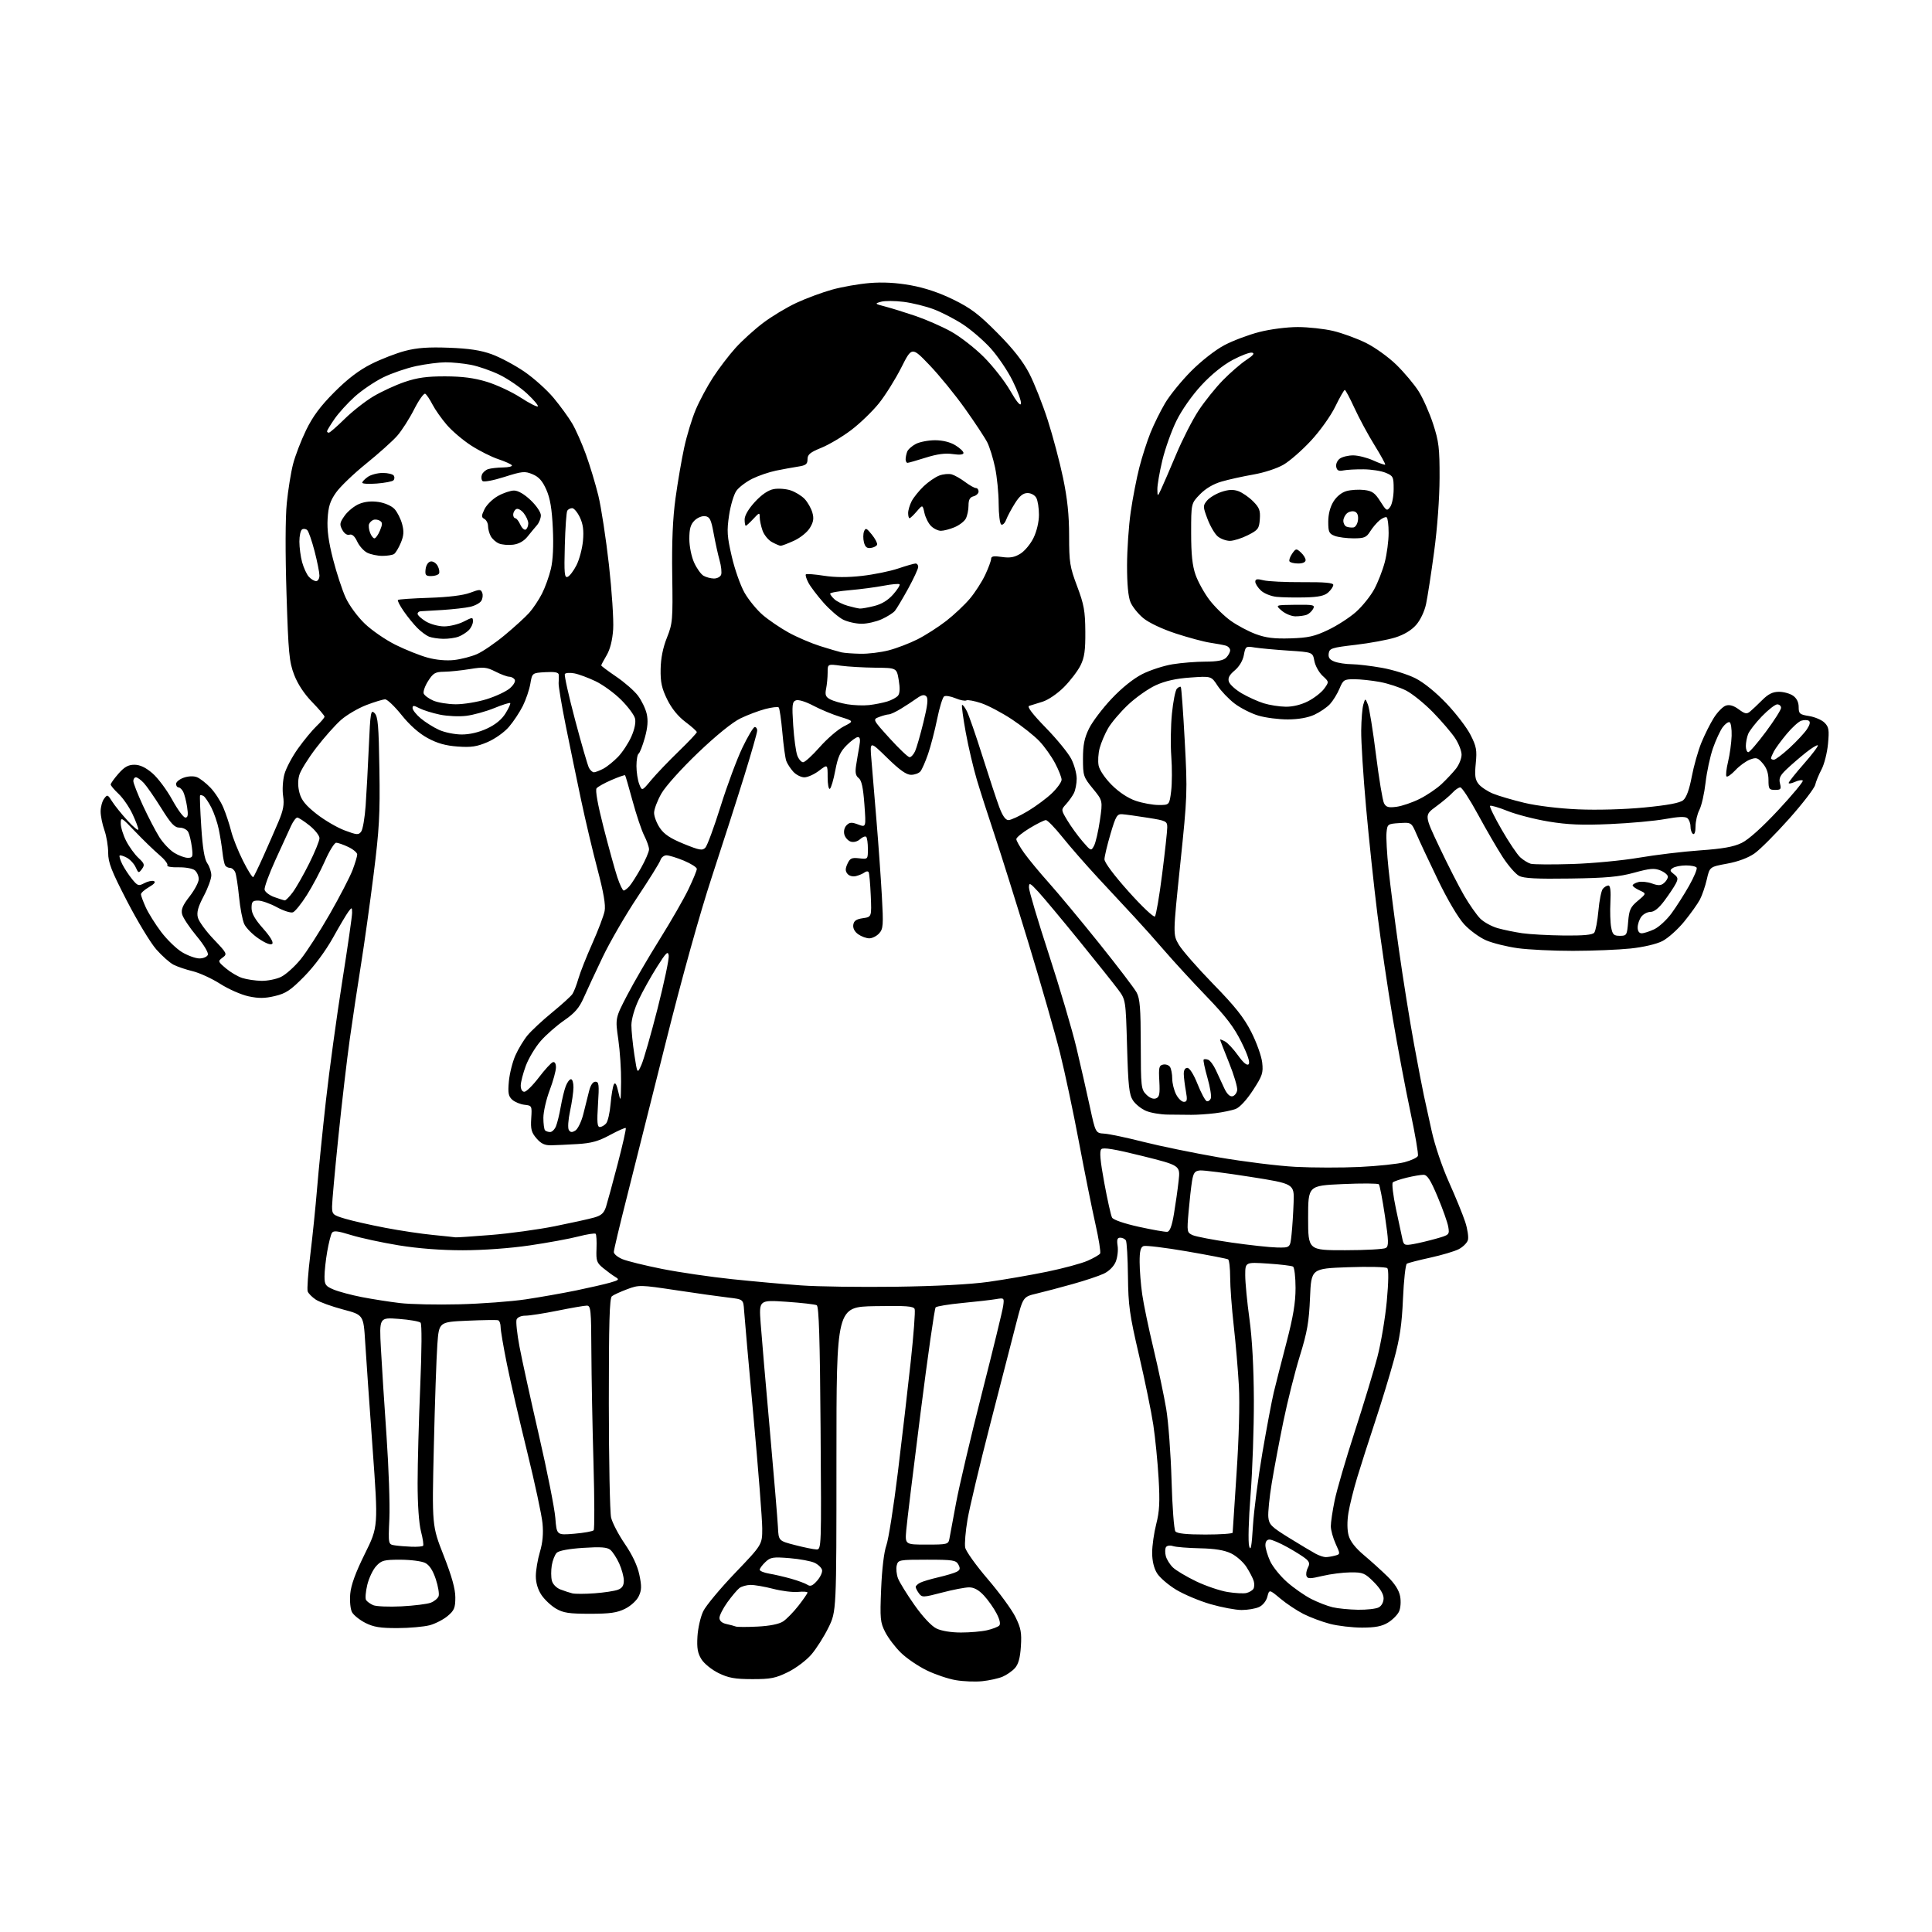 <?xml version="1.0" encoding="UTF-8" standalone="no"?>
<svg 
  version="1.1" 
  xmlns="http://www.w3.org/2000/svg" 
  xmlns:xlink="http://www.w3.org/1999/xlink" 
  xmlns:svg="http://www.w3.org/2000/svg"
  xmlns:rdf="http://www.w3.org/1999/02/22-rdf-syntax-ns#"
  xmlns:cc="http://creativecommons.org/ns#"
  xmlns:dc="http://purl.org/dc/elements/1.1/"
  viewBox="0 0 768 768"
  width="768"
  height="768"
>
<style>svg {background-color: white; }</style>"
<path stroke="none" fill="black" fill-rule="evenodd" d="M390.50,668.30C387.75,668.59 383.02,668.41 380.00,667.90C376.98,667.40 371.74,665.63 368.36,663.98C364.99,662.34 360.39,659.21 358.16,657.03C355.92,654.86 353.10,651.16 351.91,648.82C349.90,644.89 349.78,643.53 350.27,631.53C350.60,623.66 351.42,616.84 352.34,614.31C353.18,612.01 355.24,598.96 356.91,585.31C358.58,571.67 360.89,551.79 362.04,541.15C363.19,530.51 363.89,521.16 363.59,520.37C363.14,519.21 360.25,519.00 347.77,519.22C332.50,519.50 332.50,519.50 332.50,580.02C332.50,640.54 332.50,640.54 329.31,647.02C327.56,650.58 324.51,655.39 322.53,657.69C320.56,660.00 316.38,663.14 313.22,664.69C308.30,667.11 306.32,667.50 299.00,667.48C292.12,667.47 289.58,667.01 285.65,665.09C282.98,663.79 279.92,661.33 278.85,659.61C277.33,657.19 276.97,655.17 277.25,650.50C277.45,647.20 278.48,642.70 279.54,640.50C280.60,638.30 286.31,631.44 292.23,625.26C303.00,614.01 303.00,614.01 303.00,607.60C303.00,604.08 301.44,584.16 299.54,563.35C297.63,542.53 295.95,523.48 295.79,521.00C295.50,516.50 295.50,516.50 289.50,515.80C286.20,515.42 276.89,514.11 268.82,512.89C254.49,510.73 254.02,510.72 249.32,512.48C246.67,513.47 243.94,514.72 243.25,515.26C242.29,516.02 242.01,525.74 242.02,557.87C242.04,580.77 242.44,601.19 242.92,603.25C243.40,605.32 245.86,610.04 248.40,613.75C251.40,618.15 253.41,622.42 254.16,626.03C255.11,630.53 255.06,632.11 253.91,634.53C253.11,636.22 250.78,638.36 248.50,639.50C245.30,641.10 242.50,641.50 234.50,641.50C226.21,641.50 223.90,641.15 221.00,639.45C219.08,638.32 216.49,635.89 215.25,634.05C213.81,631.91 213.00,629.20 213.00,626.53C213.00,624.24 213.73,619.92 214.62,616.93C215.73,613.20 216.05,609.62 215.65,605.50C215.33,602.20 212.59,589.42 209.55,577.09C206.51,564.76 202.89,549.10 201.51,542.27C200.13,535.45 199.00,528.81 199.00,527.52C199.00,526.22 198.56,525.02 198.02,524.83C197.48,524.65 191.97,524.73 185.77,525.00C174.50,525.50 174.50,525.50 173.85,534.50C173.49,539.45 172.86,557.67 172.46,575.00C171.71,606.50 171.71,606.50 176.36,618.34C179.60,626.61 181.00,631.62 181.00,635.00C181.00,639.15 180.57,640.18 177.95,642.38C176.28,643.79 173.06,645.45 170.80,646.06C168.53,646.66 162.78,647.18 158.01,647.19C151.13,647.21 148.50,646.78 145.21,645.11C142.93,643.94 140.55,642.03 139.92,640.85C139.29,639.67 138.97,636.44 139.22,633.61C139.53,630.08 141.33,625.14 145.02,617.69C150.37,606.88 150.37,606.88 148.11,575.69C146.86,558.53 145.54,539.59 145.17,533.59C144.50,522.69 144.50,522.69 136.37,520.54C131.90,519.36 127.04,517.60 125.57,516.64C124.10,515.67 122.63,514.21 122.32,513.38C122.00,512.55 122.47,505.94 123.36,498.69C124.25,491.44 125.45,479.65 126.04,472.50C126.62,465.35 128.20,449.60 129.56,437.50C130.91,425.40 133.82,404.17 136.01,390.32C138.20,376.47 139.99,364.10 139.97,362.82C139.94,360.61 139.87,360.59 138.53,362.36C137.75,363.38 134.95,368.10 132.31,372.85C129.41,378.04 124.92,384.10 121.00,388.09C115.54,393.65 113.67,394.90 109.29,395.94C105.30,396.89 102.84,396.92 98.79,396.05C95.89,395.43 90.81,393.19 87.51,391.08C84.20,388.97 79.29,386.72 76.60,386.07C73.90,385.42 70.47,384.26 68.96,383.48C67.46,382.70 64.38,379.97 62.12,377.40C59.86,374.83 54.63,366.20 50.50,358.21C44.27,346.16 43.00,342.90 43.00,338.98C43.00,336.38 42.33,332.34 41.50,330.00C40.67,327.66 40.00,324.32 40.00,322.57C40.00,320.81 40.61,318.54 41.36,317.52C42.66,315.75 42.82,315.80 44.56,318.58C45.57,320.18 48.34,323.62 50.70,326.21C53.07,328.80 55.00,330.37 54.99,329.71C54.98,329.04 53.92,326.25 52.62,323.50C51.32,320.75 48.85,317.18 47.13,315.56C45.41,313.95 44.00,312.28 44.00,311.85C44.00,311.42 45.40,309.48 47.10,307.53C49.45,304.86 50.99,304.00 53.42,304.00C55.63,304.00 57.88,305.06 60.58,307.37C62.75,309.23 66.28,313.96 68.43,317.87C70.58,321.79 72.94,325.00 73.68,325.00C74.70,325.00 74.87,323.96 74.37,320.75C74.02,318.41 73.32,315.71 72.83,314.75C72.33,313.79 71.50,313.00 70.96,313.00C70.43,313.00 70.00,312.37 70.00,311.60C70.00,310.83 71.37,309.72 73.04,309.14C74.87,308.50 76.95,308.42 78.29,308.94C79.50,309.42 81.93,311.31 83.69,313.15C85.44,314.99 87.73,318.52 88.77,321.00C89.82,323.48 91.22,327.69 91.88,330.36C92.54,333.03 94.67,338.36 96.61,342.21C98.54,346.06 100.37,348.96 100.68,348.66C100.98,348.36 102.80,344.60 104.72,340.31C106.65,336.01 109.34,329.85 110.71,326.62C112.64,322.03 113.05,319.79 112.54,316.42C112.18,314.05 112.41,310.17 113.05,307.80C113.68,305.44 116.13,300.80 118.50,297.50C120.86,294.20 124.19,290.18 125.90,288.56C127.60,286.95 129.00,285.29 129.00,284.88C129.00,284.47 126.78,281.86 124.08,279.08C120.94,275.86 118.35,271.93 116.94,268.26C114.96,263.10 114.64,259.72 113.89,236.00C113.38,219.84 113.42,205.79 114.00,200.00C114.52,194.78 115.64,187.80 116.49,184.50C117.34,181.20 119.67,175.12 121.67,171.00C124.34,165.52 127.36,161.45 132.91,155.88C138.17,150.61 142.68,147.17 147.59,144.70C151.48,142.74 157.56,140.39 161.09,139.47C165.84,138.24 170.35,137.92 178.50,138.23C186.48,138.53 191.15,139.24 195.50,140.83C198.80,142.03 204.59,145.12 208.37,147.69C212.15,150.27 217.42,154.99 220.08,158.19C222.74,161.39 226.08,165.98 227.49,168.39C228.90,170.80 231.34,176.31 232.91,180.64C234.48,184.96 236.70,192.32 237.85,197.00C238.99,201.68 240.88,214.05 242.06,224.50C243.23,234.95 243.99,246.51 243.74,250.18C243.44,254.54 242.53,258.13 241.14,260.49C239.96,262.48 239.00,264.30 239.00,264.52C239.00,264.74 241.68,266.74 244.95,268.97C248.23,271.19 252.10,274.57 253.55,276.48C255.01,278.39 256.59,281.65 257.07,283.73C257.68,286.42 257.47,289.16 256.33,293.28C255.44,296.45 254.33,299.29 253.86,299.59C253.39,299.88 253.00,302.09 253.00,304.49C253.00,306.90 253.50,310.14 254.10,311.68C255.20,314.50 255.20,314.50 258.85,310.11C260.86,307.70 265.76,302.57 269.75,298.71C273.74,294.85 277.00,291.40 277.00,291.03C277.00,290.67 274.96,288.85 272.47,286.98C269.52,284.76 267.00,281.66 265.22,278.04C263.05,273.61 262.52,271.19 262.61,266.00C262.68,261.70 263.52,257.47 265.11,253.50C267.38,247.80 267.49,246.54 267.22,228.53C267.03,215.35 267.43,206.05 268.53,198.03C269.40,191.69 270.95,182.63 271.98,177.91C273.00,173.18 275.06,166.43 276.54,162.91C278.02,159.38 281.13,153.57 283.46,150.00C285.78,146.43 289.80,141.16 292.39,138.30C294.98,135.43 299.89,130.98 303.30,128.40C306.71,125.81 312.68,122.21 316.57,120.40C320.45,118.59 326.85,116.22 330.79,115.13C334.73,114.03 341.45,112.86 345.72,112.51C350.94,112.08 356.30,112.37 362.00,113.40C367.62,114.41 373.38,116.34 379.00,119.10C385.94,122.51 389.15,124.94 396.52,132.39C402.81,138.74 406.64,143.62 409.17,148.50C411.16,152.35 414.45,160.68 416.49,167.00C418.52,173.32 421.27,183.68 422.59,190.00C424.31,198.27 424.99,204.75 424.99,213.06C425.00,223.60 425.28,225.36 428.18,233.06C430.90,240.29 431.37,242.86 431.43,251.00C431.49,258.53 431.09,261.33 429.53,264.50C428.44,266.70 425.49,270.57 422.97,273.11C420.34,275.75 416.69,278.24 414.44,278.94C412.27,279.61 409.87,280.35 409.10,280.60C408.17,280.90 410.42,283.85 415.71,289.28C420.12,293.80 424.68,299.39 425.86,301.71C427.04,304.03 428.00,307.54 428.00,309.53C428.00,311.51 427.49,314.11 426.88,315.32C426.26,316.52 424.85,318.49 423.75,319.70C421.75,321.90 421.75,321.90 424.33,326.20C425.76,328.56 428.45,332.28 430.32,334.45C433.67,338.35 433.73,338.37 434.90,336.19C435.55,334.98 436.59,330.45 437.22,326.14C438.37,318.28 438.37,318.28 434.43,313.48C430.68,308.90 430.50,308.37 430.50,301.59C430.50,296.12 431.05,293.38 432.91,289.59C434.24,286.90 438.27,281.57 441.87,277.76C445.94,273.44 450.56,269.74 454.10,267.95C457.23,266.37 462.65,264.61 466.14,264.05C469.64,263.48 475.51,263.01 479.18,263.01C483.91,263.00 486.32,262.54 487.43,261.43C488.29,260.56 489.00,259.24 489.00,258.50C489.00,257.75 488.21,256.91 487.25,256.64C486.29,256.37 483.48,255.85 481.00,255.48C478.52,255.11 472.39,253.46 467.37,251.82C461.99,250.06 456.71,247.56 454.50,245.74C452.44,244.04 450.13,241.17 449.38,239.36C448.48,237.21 448.01,232.13 448.02,224.78C448.03,218.58 448.68,209.00 449.48,203.50C450.27,198.00 451.82,190.02 452.92,185.76C454.01,181.50 456.01,175.30 457.35,171.98C458.69,168.66 461.30,163.38 463.15,160.25C464.99,157.13 469.65,151.40 473.50,147.53C477.53,143.48 483.13,139.10 486.69,137.22C490.09,135.42 496.35,133.06 500.60,131.98C505.01,130.85 511.58,130.01 515.91,130.01C520.08,130.02 526.40,130.71 529.95,131.55C533.49,132.38 539.33,134.52 542.93,136.28C546.56,138.07 551.97,141.96 555.11,145.03C558.22,148.08 562.19,152.80 563.92,155.53C565.65,158.26 568.24,164.10 569.68,168.50C571.97,175.54 572.28,178.12 572.25,190.00C572.23,198.01 571.36,209.93 570.09,219.29C568.92,227.98 567.47,237.35 566.88,240.12C566.25,243.07 564.61,246.51 562.92,248.43C561.07,250.54 558.12,252.32 554.64,253.41C551.67,254.35 544.57,255.66 538.87,256.33C529.34,257.44 528.47,257.72 528.18,259.77C527.95,261.41 528.56,262.26 530.50,263.00C531.94,263.55 535.01,264.02 537.32,264.03C539.62,264.05 545.04,264.70 549.36,265.47C553.68,266.24 559.67,268.11 562.66,269.63C565.97,271.30 570.82,275.23 575.02,279.66C578.82,283.66 583.13,289.29 584.58,292.17C586.89,296.71 587.16,298.19 586.64,303.45C586.16,308.31 586.38,309.93 587.77,311.67C588.72,312.86 591.30,314.57 593.50,315.48C595.70,316.38 601.33,318.03 606.00,319.15C610.96,320.33 619.84,321.41 627.31,321.73C634.85,322.06 645.67,321.76 653.64,320.99C662.97,320.09 667.77,319.19 669.10,318.09C670.37,317.04 671.53,313.87 672.49,308.79C673.29,304.55 675.01,298.48 676.30,295.29C677.60,292.11 679.84,287.62 681.29,285.33C682.74,283.04 684.89,280.85 686.08,280.48C687.53,280.01 689.18,280.50 691.17,281.97C693.64,283.80 694.37,283.94 695.69,282.84C696.56,282.12 698.73,280.07 700.53,278.27C702.93,275.87 704.70,275.00 707.18,275.00C709.04,275.00 711.56,275.70 712.78,276.56C714.21,277.56 715.00,279.15 715.00,281.04C715.00,283.71 715.38,284.04 719.15,284.64C721.44,285.01 724.20,286.20 725.28,287.28C727.00,289.00 727.18,290.14 726.66,295.69C726.33,299.22 725.18,303.77 724.11,305.81C723.03,307.84 721.89,310.62 721.56,312.00C721.24,313.38 716.58,319.44 711.20,325.48C705.81,331.52 699.63,337.72 697.45,339.25C694.94,341.01 690.94,342.51 686.56,343.31C679.63,344.59 679.63,344.59 678.49,349.55C677.87,352.27 676.63,355.89 675.74,357.59C674.85,359.28 672.04,363.23 669.49,366.35C666.95,369.47 663.05,372.95 660.83,374.09C658.43,375.31 653.29,376.51 648.15,377.05C643.39,377.55 633.12,377.97 625.32,377.98C617.52,377.99 607.62,377.51 603.32,376.92C599.02,376.32 593.37,374.92 590.77,373.80C588.17,372.69 584.24,369.82 582.04,367.43C579.65,364.84 575.43,357.70 571.61,349.79C568.08,342.48 564.26,334.34 563.13,331.69C561.06,326.89 561.06,326.89 556.28,327.19C551.62,327.49 551.49,327.59 551.16,331.00C550.97,332.93 551.33,339.45 551.97,345.50C552.60,351.55 554.46,365.95 556.09,377.50C557.72,389.05 560.42,405.93 562.09,415.00C563.76,424.07 565.52,433.30 566.02,435.50C566.51,437.70 567.89,443.97 569.08,449.44C570.33,455.18 573.25,463.83 575.99,469.94C578.59,475.75 581.50,482.85 582.44,485.73C583.38,488.61 583.86,491.87 583.50,492.99C583.15,494.11 581.51,495.72 579.87,496.57C578.23,497.42 573.13,498.93 568.54,499.94C563.95,500.94 559.77,502.02 559.24,502.35C558.72,502.68 558.03,508.92 557.71,516.22C557.26,526.54 556.46,531.95 554.13,540.50C552.49,546.55 549.12,557.58 546.66,565.00C544.20,572.42 541.00,582.41 539.55,587.19C538.10,591.97 536.51,598.36 536.02,601.38C535.47,604.77 535.50,608.21 536.10,610.38C536.74,612.71 538.80,615.35 542.19,618.20C545.00,620.56 549.24,624.40 551.60,626.71C554.43,629.49 556.13,632.16 556.57,634.54C556.96,636.59 556.77,639.20 556.15,640.58C555.54,641.91 553.57,643.90 551.77,645.00C549.32,646.49 546.73,646.99 541.46,647.00C537.59,647.00 531.84,646.33 528.69,645.51C525.54,644.69 520.81,642.92 518.17,641.59C515.54,640.25 511.39,637.50 508.97,635.47C504.55,631.78 504.55,631.78 503.79,634.73C503.34,636.45 501.97,638.15 500.47,638.83C499.06,639.47 495.95,640.00 493.57,640.00C491.18,640.00 485.62,638.95 481.20,637.68C476.79,636.40 470.63,633.81 467.52,631.93C464.41,630.04 460.99,627.10 459.93,625.38C458.69,623.38 458.00,620.46 458.00,617.21C458.00,614.43 458.73,609.31 459.62,605.83C460.91,600.80 461.11,597.06 460.56,587.63C460.18,581.10 459.23,571.56 458.46,566.42C457.69,561.28 455.14,548.85 452.79,538.79C449.01,522.58 448.51,519.00 448.38,507.35C448.30,500.11 447.93,493.70 447.56,493.10C447.19,492.49 446.18,492.00 445.33,492.00C444.14,492.00 443.89,492.76 444.27,495.25C444.55,497.04 444.20,499.88 443.51,501.58C442.75,503.42 440.86,505.31 438.80,506.29C436.91,507.19 431.34,509.05 426.43,510.42C421.52,511.80 415.06,513.51 412.09,514.21C406.68,515.50 406.68,515.50 403.97,526.00C402.48,531.77 397.84,549.77 393.66,566.00C389.48,582.23 385.41,599.33 384.61,604.00C383.81,608.67 383.39,613.71 383.68,615.18C383.97,616.66 387.99,622.28 392.62,627.68C397.25,633.08 402.21,639.86 403.64,642.75C405.83,647.18 406.17,649.00 405.82,654.44C405.53,659.00 404.84,661.53 403.46,663.08C402.38,664.29 400.15,665.84 398.50,666.53C396.85,667.22 393.25,668.01 390.50,668.30zM382.00,648.95C385.57,648.95 390.24,648.55 392.37,648.05C394.50,647.56 396.68,646.72 397.20,646.20C397.81,645.59 397.44,643.84 396.15,641.37C395.05,639.24 392.79,636.04 391.13,634.25C389.08,632.04 387.19,631.00 385.24,631.00C383.67,631.00 378.82,631.93 374.48,633.07C366.96,635.04 366.51,635.05 365.29,633.38C364.58,632.41 364.00,631.27 364.00,630.84C364.00,630.42 364.79,629.66 365.75,629.17C366.71,628.67 369.98,627.70 373.00,627.00C376.02,626.30 379.29,625.33 380.26,624.83C381.66,624.11 381.81,623.51 380.98,621.96C380.03,620.19 378.82,620.00 368.48,620.00C357.39,620.00 357.02,620.07 356.46,622.29C356.15,623.55 356.38,625.86 356.97,627.43C357.57,628.99 360.50,633.75 363.50,638.00C366.79,642.67 370.24,646.36 372.22,647.34C374.22,648.32 378.03,648.95 382.00,648.95zM301.13,646.59C305.99,646.35 309.68,645.60 311.29,644.55C312.68,643.63 315.44,640.81 317.41,638.28C319.38,635.75 321.00,633.40 321.00,633.06C321.00,632.72 319.30,632.61 317.22,632.81C315.14,633.01 310.69,632.46 307.32,631.58C303.96,630.71 299.93,630.01 298.36,630.03C296.79,630.05 294.79,630.61 293.92,631.28C293.06,631.95 290.92,634.48 289.17,636.90C287.43,639.32 286.00,642.12 286.00,643.13C286.00,644.31 286.97,645.18 288.75,645.57C290.26,645.90 291.95,646.35 292.50,646.57C293.05,646.79 296.93,646.80 301.13,646.59zM539.82,639.90C543.29,639.95 547.00,639.53 548.07,638.96C549.21,638.35 550.00,636.88 550.00,635.35C550.00,633.68 548.62,631.39 546.12,628.88C542.56,625.32 541.79,625.00 536.87,625.04C533.92,625.06 528.89,625.70 525.69,626.46C520.83,627.62 519.79,627.63 519.36,626.50C519.08,625.76 519.32,624.28 519.89,623.20C520.70,621.69 520.55,620.91 519.22,619.74C518.27,618.91 514.99,616.83 511.92,615.12C508.85,613.40 505.59,612.00 504.67,612.00C503.60,612.00 503.01,612.81 503.02,614.25C503.03,615.49 503.87,618.32 504.88,620.54C505.89,622.76 508.92,626.52 511.61,628.89C514.30,631.27 518.64,634.29 521.25,635.62C523.86,636.94 527.68,638.43 529.75,638.91C531.81,639.40 536.34,639.84 539.82,639.90zM159.59,638.55C164.58,638.29 169.81,637.64 171.20,637.11C172.59,636.59 174.01,635.43 174.34,634.54C174.68,633.66 174.18,630.59 173.23,627.73C172.06,624.22 170.69,622.13 169.00,621.28C167.62,620.59 163.22,620.02 159.20,620.01C152.65,620.00 151.66,620.26 149.54,622.55C148.24,623.96 146.65,627.31 146.00,630.00C145.35,632.70 145.13,635.41 145.51,636.02C145.89,636.64 147.17,637.56 148.35,638.08C149.53,638.59 154.59,638.80 159.59,638.55zM236.38,633.36C240.16,633.08 244.32,632.45 245.63,631.95C247.35,631.30 247.99,630.29 247.98,628.27C247.97,626.75 247.14,623.70 246.14,621.50C245.14,619.30 243.56,616.87 242.63,616.10C241.33,615.03 238.84,614.84 231.81,615.30C226.11,615.67 222.17,616.41 221.31,617.26C220.55,618.02 219.67,620.27 219.34,622.26C219.02,624.26 219.03,626.98 219.37,628.32C219.72,629.72 221.14,631.20 222.74,631.82C224.26,632.41 226.40,633.11 227.50,633.38C228.60,633.65 232.59,633.64 236.38,633.36zM495.50,633.24C496.60,632.96 497.83,632.23 498.23,631.62C498.63,631.00 498.70,629.60 498.38,628.50C498.06,627.40 496.76,624.88 495.49,622.91C494.22,620.93 491.45,618.49 489.34,617.48C486.68,616.21 482.89,615.59 477.00,615.47C472.32,615.37 467.53,614.99 466.33,614.61C465.10,614.21 463.88,614.39 463.49,615.02C463.12,615.62 463.08,617.20 463.42,618.53C463.75,619.86 465.03,621.91 466.26,623.10C467.49,624.28 471.65,626.76 475.50,628.61C479.35,630.45 484.98,632.36 488.00,632.85C491.02,633.34 494.40,633.52 495.50,633.24zM324.80,628.38C326.07,626.95 326.96,625.04 326.79,624.14C326.62,623.25 325.29,621.95 323.84,621.25C322.40,620.56 317.90,619.72 313.86,619.39C307.25,618.86 306.27,619.01 304.25,620.94C303.01,622.11 302.00,623.49 302.00,623.99C302.00,624.50 303.69,625.19 305.75,625.54C307.81,625.88 311.75,626.80 314.50,627.57C317.25,628.35 320.18,629.44 321.00,629.99C322.13,630.75 323.06,630.36 324.80,628.38zM527.00,618.98C527.83,618.98 529.47,618.71 530.66,618.39C532.82,617.81 532.82,617.81 530.93,613.66C529.89,611.37 529.03,608.24 529.02,606.71C529.01,605.17 529.70,600.55 530.55,596.43C531.40,592.31 534.97,580.07 538.49,569.22C542.01,558.37 546.07,545.00 547.51,539.50C548.95,534.00 550.64,523.99 551.27,517.25C551.98,509.52 552.05,504.67 551.45,504.11C550.93,503.62 543.92,503.45 535.87,503.74C521.24,504.27 521.24,504.27 520.75,515.88C520.35,525.49 519.65,529.49 516.71,539.00C514.75,545.33 511.81,557.02 510.17,565.00C508.53,572.98 506.44,584.06 505.53,589.64C504.61,595.22 504.00,601.28 504.18,603.10C504.46,606.06 505.37,606.96 512.50,611.36C516.90,614.08 521.62,616.90 523.00,617.64C524.38,618.38 526.17,618.98 527.00,618.98zM498.07,606.50C498.45,600.45 500.13,587.40 501.82,577.50C503.52,567.60 505.55,556.80 506.34,553.50C507.13,550.20 509.41,541.29 511.39,533.70C514.06,523.47 515.00,517.85 515.00,512.01C515.00,507.67 514.55,503.84 513.99,503.49C513.43,503.15 508.93,502.61 503.99,502.29C495.00,501.70 495.00,501.70 495.00,506.93C495.00,509.81 495.75,517.64 496.68,524.33C497.75,532.11 498.38,543.71 498.43,556.50C498.47,567.50 497.88,584.45 497.12,594.17C496.33,604.34 496.09,613.04 496.57,614.67C497.19,616.79 497.57,614.73 498.07,606.50zM324.52,615.93C326.53,616.00 326.54,615.65 326.19,567.75C325.94,532.22 325.53,519.33 324.67,518.85C324.03,518.50 318.59,517.88 312.60,517.47C301.69,516.74 301.69,516.74 302.38,526.12C302.76,531.28 304.39,550.35 306.02,568.50C307.64,586.65 309.09,603.98 309.24,607.00C309.50,612.50 309.50,612.50 316.00,614.18C319.57,615.11 323.41,615.89 324.52,615.93zM163.58,614.85C165.83,614.93 167.90,614.77 168.18,614.48C168.47,614.20 168.09,611.63 167.35,608.77C166.53,605.59 166.00,598.09 166.01,589.53C166.01,581.81 166.48,564.52 167.05,551.09C167.67,536.41 167.72,526.32 167.18,525.78C166.68,525.28 162.78,524.60 158.51,524.28C150.76,523.69 150.76,523.69 151.42,536.10C151.79,542.92 152.79,558.62 153.66,571.00C154.52,583.38 155.03,598.09 154.78,603.70C154.33,613.90 154.33,613.90 156.92,614.30C158.34,614.52 161.34,614.77 163.58,614.85zM368.36,614.00C376.49,614.00 376.99,613.88 377.39,611.75C377.63,610.51 378.82,604.10 380.04,597.50C381.26,590.90 385.87,571.33 390.28,554.00C394.70,536.67 398.52,521.01 398.77,519.18C399.23,515.91 399.19,515.87 395.87,516.43C394.02,516.75 388.04,517.43 382.60,517.95C377.15,518.47 372.35,519.26 371.93,519.70C371.50,520.14 368.81,538.95 365.95,561.50C363.08,584.05 360.52,605.09 360.25,608.25C359.76,614.00 359.76,614.00 368.36,614.00zM228.30,609.68C232.15,609.35 235.62,608.73 235.99,608.30C236.36,607.86 236.33,595.80 235.92,581.50C235.50,567.20 235.13,547.29 235.08,537.25C235.01,520.56 234.85,519.00 233.25,519.01C232.29,519.01 227.07,519.91 221.65,521.01C216.24,522.10 210.49,523.00 208.87,523.00C207.16,523.00 205.69,523.64 205.35,524.53C205.03,525.37 205.54,530.21 206.50,535.28C207.45,540.35 210.93,556.20 214.22,570.50C217.52,584.80 220.45,599.60 220.75,603.38C221.29,610.27 221.29,610.27 228.30,609.68zM479.12,610.00C485.11,610.00 490.00,609.66 490.00,609.25C490.01,608.84 490.70,598.15 491.56,585.50C492.49,571.61 492.86,557.94 492.48,551.00C492.13,544.67 491.21,533.88 490.43,527.00C489.65,520.12 489.01,511.49 489.01,507.81C489.00,504.13 488.64,500.90 488.20,500.62C487.76,500.35 480.36,498.92 471.76,497.43C463.16,495.95 455.42,495.01 454.56,495.34C453.39,495.79 453.00,497.39 453.02,501.72C453.03,504.90 453.49,510.65 454.04,514.50C454.58,518.35 456.60,528.02 458.51,536.00C460.42,543.98 462.70,554.77 463.58,560.00C464.46,565.23 465.41,578.05 465.71,588.50C466.00,598.95 466.69,608.06 467.24,608.75C467.93,609.61 471.62,610.00 479.12,610.00zM182.50,518.48C191.30,518.26 203.22,517.37 209.00,516.51C214.78,515.64 223.78,514.05 229.00,512.98C234.22,511.90 240.30,510.51 242.50,509.88C246.07,508.87 246.30,508.63 244.62,507.62C243.58,507.01 241.42,505.43 239.82,504.12C237.19,501.98 236.93,501.22 237.12,496.38C237.24,493.42 237.09,490.76 236.78,490.45C236.47,490.14 233.40,490.62 229.94,491.51C226.49,492.41 217.78,494.01 210.58,495.07C202.73,496.22 192.10,496.99 184.00,497.00C175.32,497.00 166.21,496.30 158.48,495.04C151.87,493.96 143.37,492.12 139.59,490.96C134.14,489.27 132.56,489.10 131.93,490.12C131.49,490.82 130.66,494.16 130.07,497.53C129.48,500.90 129.00,505.34 129.00,507.38C129.00,510.72 129.38,511.26 132.65,512.63C134.66,513.47 139.73,514.82 143.90,515.63C148.08,516.44 154.88,517.50 159.00,517.99C163.12,518.48 173.70,518.70 182.50,518.48zM356.00,511.50C372.22,511.28 385.68,510.57 393.00,509.55C399.32,508.66 409.78,506.85 416.24,505.52C422.70,504.19 429.95,502.23 432.36,501.16C434.77,500.10 437.00,498.81 437.32,498.30C437.63,497.79 436.78,492.45 435.42,486.44C434.06,480.42 431.13,465.82 428.90,454.00C426.68,442.18 423.29,426.20 421.36,418.50C419.44,410.80 413.82,391.23 408.88,375.00C403.94,358.77 397.87,339.43 395.39,332.00C392.90,324.57 389.72,314.68 388.32,310.00C386.93,305.32 384.93,296.81 383.89,291.08C382.85,285.35 382.19,280.47 382.43,280.24C382.66,280.01 383.51,281.09 384.32,282.66C385.12,284.22 387.91,292.25 390.51,300.50C393.11,308.75 396.12,317.86 397.19,320.75C398.52,324.32 399.70,326.00 400.88,326.00C401.84,326.00 405.29,324.40 408.56,322.44C411.83,320.48 416.19,317.24 418.25,315.23C420.31,313.23 422.00,310.85 422.00,309.95C422.00,309.04 420.84,306.09 419.42,303.40C418.00,300.70 415.19,296.75 413.17,294.62C411.15,292.49 406.23,288.59 402.24,285.95C398.25,283.31 392.74,280.41 390.01,279.50C387.28,278.60 384.63,278.11 384.13,278.42C383.62,278.73 381.68,278.35 379.80,277.56C377.93,276.78 375.91,276.44 375.31,276.82C374.71,277.19 373.46,281.25 372.53,285.84C371.60,290.42 369.97,296.67 368.92,299.73C367.87,302.78 366.50,305.89 365.88,306.64C365.26,307.39 363.58,308.00 362.15,308.00C360.29,308.00 357.60,306.09 352.66,301.25C345.76,294.50 345.76,294.50 346.40,302.00C346.74,306.12 347.67,317.15 348.44,326.50C349.22,335.85 350.17,349.25 350.56,356.27C351.20,367.75 351.09,369.24 349.48,371.02C348.50,372.11 346.73,373.00 345.57,373.00C344.40,373.00 342.42,372.28 341.17,371.40C339.74,370.40 339.00,369.00 339.19,367.65C339.42,366.04 340.37,365.38 343.00,365.00C346.50,364.50 346.50,364.50 346.14,356.00C345.94,351.32 345.56,347.14 345.30,346.70C345.04,346.26 344.30,346.31 343.66,346.81C343.02,347.30 341.50,347.95 340.29,348.25C339.00,348.57 337.58,348.20 336.89,347.37C335.98,346.27 335.98,345.34 336.88,343.36C337.88,341.17 338.57,340.85 341.53,341.19C345.00,341.60 345.00,341.59 345.00,337.47C345.00,335.19 344.70,333.03 344.33,332.66C343.96,332.30 342.87,332.71 341.90,333.59C340.86,334.53 339.34,334.93 338.18,334.56C337.10,334.21 335.96,332.94 335.64,331.72C335.30,330.42 335.66,328.91 336.53,328.04C337.74,326.83 338.57,326.78 341.14,327.75C344.28,328.93 344.28,328.93 343.61,319.72C343.11,313.03 342.49,310.17 341.33,309.29C340.14,308.39 339.88,307.10 340.31,304.29C340.63,302.21 341.20,298.81 341.58,296.75C342.07,294.08 341.91,293.00 341.03,293.00C340.35,293.00 338.34,294.46 336.56,296.25C334.00,298.81 333.05,300.93 332.04,306.26C331.34,309.98 330.37,313.27 329.88,313.57C329.40,313.87 329.00,311.79 329.00,308.94C329.00,303.76 329.00,303.76 325.57,306.38C323.68,307.82 321.06,309.00 319.74,309.00C318.43,309.00 316.44,307.99 315.32,306.75C314.21,305.51 312.96,303.60 312.56,302.50C312.15,301.40 311.45,296.30 311.00,291.17C310.54,286.04 309.89,281.56 309.55,281.22C309.21,280.88 306.81,281.16 304.22,281.84C301.62,282.52 297.18,284.19 294.34,285.57C291.15,287.11 284.73,292.31 277.51,299.20C270.90,305.52 264.58,312.54 262.93,315.42C261.33,318.21 260.01,321.67 260.01,323.10C260.00,324.53 261.03,327.23 262.29,329.10C263.98,331.62 266.45,333.27 271.80,335.45C278.09,338.01 279.21,338.21 280.40,336.95C281.15,336.15 283.88,328.75 286.46,320.50C289.04,312.25 292.93,301.79 295.10,297.25C297.28,292.71 299.49,289.00 300.03,289.00C300.56,289.00 301.00,289.64 301.00,290.42C301.00,291.20 298.72,299.18 295.94,308.17C293.16,317.15 287.33,335.30 283.00,348.50C278.14,363.32 271.11,388.56 264.62,414.50C258.84,437.60 251.84,465.45 249.06,476.39C246.28,487.34 244.00,496.92 244.00,497.70C244.00,498.47 245.53,499.74 247.41,500.53C249.29,501.31 256.37,503.06 263.16,504.41C269.95,505.76 282.48,507.60 291.00,508.49C299.52,509.38 311.90,510.50 318.50,510.97C325.10,511.45 341.98,511.68 356.00,511.50zM534.75,496.98C542.86,496.98 550.13,496.57 550.90,496.09C552.08,495.33 552.03,493.43 550.53,483.35C549.56,476.83 548.48,471.18 548.12,470.78C547.76,470.39 541.29,470.35 533.73,470.69C520.00,471.31 520.00,471.31 520.00,484.15C520.00,497.00 520.00,497.00 534.75,496.98zM507.68,495.90C512.86,496.00 512.86,496.00 513.41,490.75C513.72,487.86 514.09,482.14 514.23,478.04C514.50,470.57 514.50,470.57 497.00,467.81C487.38,466.29 478.38,465.14 477.01,465.27C474.94,465.46 474.41,466.18 473.85,469.50C473.49,471.70 472.87,477.20 472.48,481.72C471.79,489.71 471.83,489.97 474.13,491.00C475.44,491.58 482.35,492.90 489.50,493.93C496.65,494.96 504.83,495.85 507.68,495.90zM561.79,494.55C563.83,494.20 567.92,493.22 570.87,492.39C576.13,490.91 576.23,490.81 575.71,487.69C575.41,485.93 573.51,480.56 571.48,475.75C568.64,468.99 567.36,467.00 565.84,467.00C564.77,467.00 561.77,467.51 559.19,468.14C556.61,468.76 554.13,469.61 553.67,470.02C553.21,470.43 553.78,475.20 554.93,480.63C556.07,486.06 557.26,491.56 557.55,492.85C558.03,494.96 558.47,495.14 561.79,494.55zM181.05,491.86C181.35,491.94 187.65,491.52 195.05,490.93C202.45,490.34 213.90,488.77 220.50,487.45C227.10,486.12 234.16,484.57 236.18,483.99C239.05,483.18 240.09,482.23 240.90,479.72C241.46,477.95 243.55,470.27 245.54,462.66C247.53,455.05 248.97,448.64 248.75,448.41C248.52,448.19 245.70,449.44 242.48,451.18C237.90,453.66 235.08,454.45 229.56,454.78C225.68,455.01 220.97,455.23 219.09,455.27C216.54,455.32 215.08,454.63 213.26,452.52C211.25,450.18 210.89,448.84 211.17,444.60C211.49,439.59 211.45,439.49 208.50,439.17C206.85,438.98 204.66,438.08 203.64,437.17C202.10,435.79 201.86,434.51 202.28,429.89C202.56,426.80 203.72,422.17 204.86,419.59C205.99,417.02 208.18,413.40 209.71,411.55C211.25,409.70 215.65,405.60 219.50,402.45C223.35,399.30 226.98,396.00 227.57,395.11C228.15,394.23 229.22,391.48 229.93,389.00C230.64,386.53 233.14,380.23 235.47,375.00C237.80,369.78 240.00,363.98 240.35,362.13C240.80,359.78 239.94,354.75 237.53,345.63C235.62,338.41 232.68,325.98 230.99,318.00C229.30,310.02 226.57,296.77 224.91,288.55C223.26,280.33 221.98,272.68 222.06,271.55C222.15,270.42 222.17,268.91 222.11,268.20C222.03,267.27 220.51,266.98 216.77,267.20C211.55,267.50 211.55,267.50 210.82,271.80C210.41,274.17 209.07,278.14 207.83,280.62C206.59,283.10 204.12,286.84 202.33,288.92C200.51,291.06 196.79,293.70 193.83,294.98C189.56,296.81 187.33,297.15 181.94,296.76C177.15,296.42 173.82,295.48 169.98,293.39C166.57,291.54 162.86,288.26 159.65,284.25C156.90,280.81 153.95,278.00 153.11,278.00C152.27,278.00 148.92,279.01 145.68,280.25C142.43,281.49 137.90,284.14 135.61,286.14C133.32,288.14 128.85,293.16 125.68,297.31C122.50,301.46 119.48,306.32 118.97,308.12C118.36,310.23 118.39,312.75 119.06,315.21C119.83,318.08 121.52,320.16 125.79,323.53C128.93,326.00 133.96,328.95 136.96,330.08C141.91,331.94 142.54,331.98 143.59,330.55C144.22,329.68 145.02,325.04 145.35,320.23C145.69,315.43 146.26,304.83 146.62,296.67C147.22,283.04 147.41,281.98 148.89,283.46C150.25,284.81 150.55,288.36 150.82,305.90C151.10,323.74 150.76,329.75 148.51,347.62C147.07,359.10 144.81,375.25 143.49,383.50C142.17,391.75 140.17,405.02 139.05,413.00C137.93,420.98 135.88,438.47 134.51,451.88C133.13,465.29 132.00,477.76 132.00,479.59C132.00,482.74 132.28,483.01 137.22,484.47C140.10,485.33 147.26,486.95 153.15,488.07C159.04,489.20 167.60,490.48 172.18,490.92C176.75,491.37 180.75,491.79 181.05,491.86zM464.00,489.66C465.04,489.54 465.86,487.35 466.67,482.49C467.32,478.65 468.15,472.75 468.52,469.39C469.20,463.29 469.20,463.29 454.04,459.51C443.15,456.80 438.56,456.04 437.79,456.81C437.01,457.59 437.34,461.37 438.97,470.20C440.22,476.96 441.60,483.17 442.05,484.00C442.53,484.89 446.81,486.37 452.68,487.67C458.08,488.86 463.18,489.76 464.00,489.66zM540.50,463.88C547.65,463.54 555.68,462.69 558.34,461.99C560.99,461.29 563.38,460.16 563.64,459.49C563.90,458.81 562.55,450.88 560.63,441.88C558.71,432.87 555.54,416.05 553.59,404.50C551.64,392.95 548.93,374.50 547.55,363.50C546.18,352.50 544.14,333.32 543.03,320.88C541.91,308.44 541.04,294.71 541.10,290.38C541.15,286.04 541.54,281.38 541.96,280.00C542.72,277.50 542.72,277.50 543.75,280.04C544.32,281.43 545.77,290.41 546.97,299.99C548.17,309.58 549.61,318.28 550.18,319.33C551.00,320.87 551.95,321.14 555.16,320.71C557.34,320.41 561.46,319.01 564.31,317.58C567.17,316.16 571.09,313.51 573.03,311.69C574.97,309.87 577.56,307.11 578.78,305.56C580.00,304.00 581.00,301.50 581.00,300.00C581.00,298.51 579.83,295.53 578.41,293.39C576.98,291.25 573.05,286.65 569.66,283.17C566.27,279.69 561.46,275.79 558.96,274.51C556.46,273.23 551.77,271.69 548.53,271.09C545.28,270.49 540.70,270.00 538.33,270.00C534.31,270.00 533.93,270.24 532.47,273.74C531.61,275.79 529.91,278.55 528.70,279.87C527.49,281.19 524.70,283.09 522.50,284.11C519.92,285.30 516.17,285.96 511.93,285.98C508.32,285.99 503.05,285.31 500.23,284.47C497.40,283.64 493.16,281.48 490.79,279.69C488.43,277.89 485.38,274.69 484.00,272.58C481.50,268.74 481.50,268.74 473.19,269.33C467.43,269.73 463.20,270.68 459.43,272.40C456.44,273.77 451.48,277.27 448.40,280.18C445.32,283.09 441.77,287.28 440.49,289.49C439.22,291.69 437.71,295.24 437.14,297.37C436.56,299.49 436.38,302.63 436.72,304.33C437.08,306.13 439.28,309.38 441.95,312.05C444.85,314.94 448.40,317.29 451.46,318.33C454.15,319.25 458.27,320.00 460.61,320.00C464.86,320.00 464.86,320.00 465.55,314.49C465.92,311.45 465.95,305.26 465.61,300.74C465.27,296.21 465.38,288.53 465.86,283.68C466.34,278.84 467.23,274.37 467.85,273.75C468.46,273.14 469.16,272.83 469.39,273.07C469.63,273.30 470.33,282.95 470.95,294.50C472.06,314.86 472.00,316.36 469.17,343.50C466.26,371.50 466.26,371.50 468.58,375.50C469.86,377.70 476.02,384.74 482.26,391.15C491.04,400.14 494.49,404.50 497.42,410.28C499.51,414.39 501.45,419.83 501.74,422.36C502.20,426.51 501.84,427.61 498.08,433.38C495.57,437.23 492.82,440.21 491.20,440.83C489.71,441.39 486.02,442.16 483.00,442.53C479.98,442.90 475.70,443.18 473.50,443.16C471.30,443.13 467.14,443.10 464.25,443.07C461.37,443.05 457.47,442.39 455.58,441.60C453.70,440.81 451.35,438.93 450.36,437.42C448.85,435.12 448.47,431.70 448.03,416.06C447.49,397.44 447.49,397.44 444.50,393.40C442.85,391.18 435.88,382.44 429.00,373.97C422.12,365.51 414.82,356.76 412.78,354.54C409.39,350.87 409.05,350.71 409.03,352.79C409.01,354.05 412.56,365.98 416.91,379.29C421.25,392.61 426.20,409.35 427.90,416.50C429.60,423.65 432.00,434.21 433.24,439.96C435.50,450.41 435.50,450.41 439.00,450.64C440.93,450.76 447.90,452.23 454.50,453.91C461.10,455.58 474.60,458.35 484.50,460.07C494.40,461.78 508.12,463.48 515.00,463.84C521.88,464.20 533.35,464.22 540.50,463.88zM218.69,450.00C219.43,450.00 220.47,448.99 220.99,447.75C221.51,446.51 222.37,443.02 222.89,440.00C223.42,436.98 224.32,433.26 224.90,431.75C225.48,430.24 226.41,429.00 226.98,429.00C227.54,429.00 227.98,430.46 227.96,432.25C227.95,434.04 227.33,438.28 226.61,441.67C225.86,445.12 225.65,448.42 226.11,449.17C226.74,450.18 227.38,450.23 228.72,449.40C229.70,448.79 231.12,445.87 231.87,442.90C232.62,439.93 233.65,435.81 234.16,433.75C234.75,431.35 235.66,430.00 236.69,430.00C238.09,430.00 238.22,431.15 237.71,439.00C237.26,446.06 237.41,448.00 238.44,448.00C239.16,448.00 240.30,447.34 240.97,446.54C241.64,445.73 242.43,442.25 242.72,438.79C243.02,435.33 243.61,431.85 244.03,431.05C244.56,430.06 245.12,431.02 245.79,434.05C246.74,438.28 246.79,438.07 246.89,430.05C246.95,425.41 246.45,417.81 245.78,413.17C244.56,404.74 244.56,404.74 249.36,395.52C252.00,390.44 257.79,380.49 262.23,373.40C266.67,366.30 271.81,357.36 273.65,353.53C275.49,349.69 277.00,346.04 277.00,345.41C277.00,344.78 274.69,343.31 271.87,342.13C269.04,340.96 265.92,340.00 264.93,340.00C263.94,340.00 262.86,340.86 262.53,341.91C262.20,342.96 258.07,349.60 253.36,356.66C248.66,363.72 242.44,374.45 239.55,380.50C236.66,386.55 233.26,393.83 232.01,396.68C230.26,400.65 228.46,402.73 224.31,405.59C221.33,407.64 217.13,411.32 214.98,413.76C212.83,416.21 210.15,420.65 209.03,423.64C207.92,426.63 207.00,430.18 207.00,431.54C207.00,433.01 207.58,434.00 208.43,434.00C209.22,434.00 211.80,431.45 214.18,428.33C216.56,425.21 219.06,422.47 219.75,422.24C220.52,421.99 221.00,422.77 221.00,424.30C221.00,425.65 219.88,429.75 218.50,433.40C217.12,437.06 216.00,441.99 216.00,444.36C216.00,446.73 216.30,448.97 216.67,449.33C217.03,449.70 217.94,450.00 218.69,450.00zM470.61,438.00C471.91,438.00 472.04,437.26 471.41,433.75C470.98,431.41 470.61,428.38 470.57,427.00C470.53,425.42 471.05,424.50 471.99,424.50C472.89,424.50 474.50,427.06 476.05,430.94C477.46,434.48 479.10,437.53 479.69,437.73C480.27,437.92 481.01,437.42 481.32,436.60C481.64,435.78 481.02,432.08 479.96,428.37C478.90,424.67 478.23,421.43 478.47,421.19C478.72,420.95 479.54,420.99 480.30,421.28C481.06,421.58 482.43,423.43 483.34,425.41C484.25,427.38 485.74,430.60 486.64,432.55C487.68,434.81 488.86,435.98 489.89,435.79C490.77,435.62 491.64,434.53 491.80,433.36C491.97,432.19 490.51,427.27 488.55,422.42C486.60,417.58 485.00,413.46 485.00,413.27C485.00,413.08 485.87,413.40 486.94,413.97C488.01,414.54 490.34,417.04 492.12,419.52C494.25,422.49 495.70,423.70 496.35,423.05C497.00,422.40 496.02,419.39 493.49,414.28C490.52,408.27 487.35,404.11 479.53,396.00C473.97,390.23 466.52,382.12 462.97,378.00C459.43,373.88 454.00,367.80 450.92,364.50C447.84,361.20 441.35,354.23 436.51,349.00C431.67,343.77 425.27,336.46 422.31,332.75C419.34,329.04 416.39,326.00 415.76,326.00C415.12,326.00 412.21,327.45 409.30,329.21C406.38,330.98 404.00,332.93 404.00,333.56C404.00,334.19 405.41,336.68 407.14,339.10C408.87,341.52 413.30,346.88 416.99,351.00C420.68,355.12 429.66,365.93 436.94,375.00C444.21,384.07 450.91,392.85 451.81,394.50C453.14,396.95 453.45,400.74 453.47,415.22C453.50,432.04 453.61,433.05 455.67,435.11C457.02,436.46 458.47,437.03 459.51,436.63C460.89,436.11 461.13,434.88 460.85,429.77C460.54,424.33 460.74,423.51 462.38,423.18C463.41,422.97 464.64,423.41 465.11,424.15C465.58,424.89 465.98,426.98 465.98,428.80C465.99,430.61 466.69,433.43 467.53,435.05C468.36,436.67 469.75,438.00 470.61,438.00zM255.00,423.23C255.91,421.18 258.79,411.11 261.41,400.85C264.02,390.59 266.02,381.14 265.83,379.85C265.55,377.87 264.81,378.60 261.13,384.42C258.72,388.23 255.46,394.08 253.88,397.42C252.21,400.94 251.00,405.18 250.99,407.50C250.99,409.70 251.52,414.98 252.16,419.23C253.34,426.96 253.34,426.96 255.00,423.23zM103.85,389.90C106.24,389.95 109.76,389.26 111.66,388.36C113.57,387.45 117.09,384.30 119.49,381.36C121.89,378.41 127.09,370.33 131.06,363.39C135.03,356.46 139.11,348.57 140.14,345.88C141.16,343.18 142.00,340.39 142.00,339.67C142.00,338.96 140.41,337.61 138.47,336.69C136.52,335.76 134.35,335.00 133.65,335.00C132.94,335.00 130.92,338.26 129.17,342.25C127.41,346.24 124.18,352.33 121.99,355.78C119.81,359.23 117.31,362.33 116.45,362.66C115.59,362.99 112.71,362.07 110.06,360.63C107.40,359.18 104.05,358.00 102.61,358.00C100.38,358.00 100.00,358.43 100.00,360.97C100.00,363.07 101.33,365.43 104.58,369.09C107.43,372.30 108.80,374.60 108.22,375.18C107.63,375.77 105.60,374.99 102.82,373.11C100.37,371.46 97.79,368.85 97.08,367.30C96.38,365.76 95.45,360.90 95.02,356.50C94.59,352.10 93.91,347.71 93.51,346.75C93.11,345.79 92.19,345.00 91.45,345.00C90.72,345.00 89.84,344.55 89.50,344.01C89.17,343.46 88.68,341.10 88.43,338.76C88.17,336.42 87.52,332.35 86.98,329.72C86.45,327.09 85.11,323.18 84.02,321.03C82.92,318.89 81.54,316.84 80.95,316.47C80.35,316.10 79.72,315.96 79.54,316.15C79.36,316.34 79.57,321.98 80.01,328.69C80.56,337.20 81.28,341.56 82.40,343.16C83.28,344.42 84.00,346.58 84.00,347.97C84.00,349.36 82.64,353.08 80.97,356.23C78.71,360.52 78.13,362.66 78.65,364.73C79.03,366.25 81.85,370.13 84.91,373.34C90.29,378.99 90.41,379.23 88.49,380.66C86.55,382.11 86.58,382.21 89.81,384.95C91.63,386.49 94.55,388.21 96.31,388.77C98.06,389.33 101.46,389.84 103.85,389.90zM79.28,380.99C80.81,381.00 82.31,380.35 82.62,379.56C82.94,378.72 81.04,375.56 78.09,372.02C75.30,368.66 72.74,364.80 72.39,363.43C71.92,361.53 72.62,359.86 75.39,356.31C77.37,353.76 79.00,350.68 79.00,349.46C79.00,348.24 78.30,346.66 77.44,345.95C76.58,345.24 73.67,344.71 70.92,344.77C68.08,344.84 66.20,344.49 66.53,343.96C66.84,343.45 65.39,341.58 63.30,339.82C61.21,338.05 56.91,333.89 53.75,330.57C48.25,324.80 48.00,324.66 48.00,327.31C48.00,328.83 48.96,331.96 50.14,334.26C51.31,336.57 53.51,339.61 55.02,341.02C57.44,343.28 57.61,343.81 56.43,345.43C55.15,347.18 55.02,347.14 53.93,344.75C53.30,343.36 51.70,341.64 50.39,340.94C49.08,340.24 47.80,339.86 47.56,340.10C47.32,340.35 47.79,341.88 48.60,343.52C49.42,345.16 51.17,347.83 52.49,349.45C54.69,352.15 55.09,352.29 57.35,351.08C58.70,350.36 60.41,349.98 61.15,350.25C62.02,350.56 61.34,351.41 59.26,352.62C57.47,353.65 56.02,354.95 56.03,355.50C56.04,356.05 56.90,358.39 57.95,360.70C59.00,363.00 61.75,367.40 64.07,370.47C66.39,373.54 70.13,377.16 72.39,378.52C74.65,379.87 77.75,380.99 79.28,380.99zM621.63,371.88C629.47,371.96 633.05,371.63 633.74,370.75C634.28,370.06 635.02,366.16 635.39,362.07C635.75,357.99 636.54,354.05 637.15,353.32C637.75,352.60 638.75,352.00 639.37,352.00C640.13,352.00 640.39,354.17 640.16,358.61C639.97,362.25 640.11,366.75 640.46,368.61C641.00,371.52 641.50,372.00 643.92,372.00C646.63,372.00 646.77,371.77 647.21,366.46C647.61,361.65 648.12,360.54 651.09,358.06C654.50,355.20 654.50,355.20 651.75,353.94C650.24,353.25 649.00,352.35 649.00,351.96C649.00,351.56 650.01,350.97 651.25,350.64C652.49,350.32 654.93,350.57 656.68,351.20C659.18,352.10 660.21,352.07 661.43,351.05C662.30,350.34 663.00,349.19 663.00,348.50C663.00,347.81 661.69,346.70 660.09,346.04C657.66,345.03 655.93,345.17 649.64,346.90C643.58,348.56 638.60,349.02 624.23,349.23C610.83,349.43 605.73,349.17 603.84,348.16C602.45,347.43 599.52,344.05 597.32,340.66C595.13,337.27 590.71,329.66 587.51,323.75C584.30,317.84 581.15,313.00 580.50,313.00C579.84,313.00 578.46,313.94 577.42,315.09C576.38,316.23 573.43,318.72 570.85,320.61C566.17,324.05 566.17,324.05 572.20,336.77C575.51,343.77 579.94,352.44 582.03,356.03C584.12,359.62 587.00,363.72 588.42,365.15C589.85,366.58 592.98,368.29 595.38,368.97C597.78,369.64 602.16,370.54 605.12,370.97C608.08,371.40 615.51,371.81 621.63,371.88zM652.60,371.00C653.48,371.00 655.73,370.27 657.60,369.39C659.47,368.50 662.55,365.66 664.45,363.07C666.35,360.48 669.50,355.54 671.45,352.09C673.40,348.63 674.75,345.40 674.44,344.90C674.13,344.41 672.22,344.01 670.19,344.02C668.16,344.02 665.83,344.48 665.00,345.03C663.70,345.90 663.76,346.23 665.42,347.50C667.03,348.73 667.15,349.33 666.17,351.23C665.53,352.48 663.50,355.52 661.66,358.00C659.44,360.99 657.57,362.50 656.08,362.50C654.86,362.50 653.21,363.37 652.43,364.44C651.64,365.51 651.00,367.42 651.00,368.69C651.00,370.14 651.60,371.00 652.60,371.00zM459.09,364.31C459.56,363.84 460.86,356.27 461.97,347.48C463.09,338.69 464.00,330.33 464.00,328.90C464.00,326.44 463.61,326.24 456.25,325.07C451.99,324.39 447.44,323.76 446.15,323.67C444.05,323.52 443.56,324.32 441.44,331.50C440.14,335.90 439.06,340.43 439.04,341.58C439.02,342.82 442.84,347.95 448.62,354.40C453.91,360.32 458.63,364.77 459.09,364.31zM113.20,357.92C113.58,357.97 115.00,356.54 116.34,354.75C117.68,352.96 120.63,347.80 122.89,343.27C125.15,338.75 127.00,334.21 127.00,333.19C127.00,332.17 125.23,329.91 123.06,328.17C120.89,326.43 118.69,325.00 118.17,325.00C117.65,325.00 116.55,326.46 115.72,328.25C114.88,330.04 112.10,336.12 109.53,341.76C106.96,347.40 105.00,352.76 105.18,353.67C105.36,354.58 107.08,355.89 109.00,356.59C110.92,357.28 112.81,357.88 113.20,357.92zM247.93,354.00C248.35,354.00 249.38,353.21 250.23,352.25C251.07,351.29 253.17,347.99 254.88,344.92C256.60,341.85 258.00,338.57 258.00,337.63C258.00,336.69 257.14,334.24 256.09,332.18C255.04,330.12 252.97,323.95 251.48,318.47C249.99,312.99 248.65,308.36 248.49,308.18C248.33,308.00 245.91,308.84 243.13,310.04C240.34,311.24 237.65,312.73 237.15,313.36C236.57,314.08 237.61,319.87 239.95,329.00C242.00,336.98 244.45,345.86 245.41,348.75C246.38,351.64 247.50,354.00 247.93,354.00zM625.00,343.46C632.98,343.21 644.90,342.08 651.50,340.95C658.10,339.82 669.01,338.51 675.75,338.04C684.84,337.40 689.11,336.64 692.34,335.08C695.08,333.75 700.49,328.90 706.97,321.94C712.62,315.87 716.96,310.63 716.63,310.29C716.29,309.95 714.88,310.19 713.50,310.82C712.13,311.44 711.01,311.63 711.02,311.23C711.03,310.83 713.75,307.41 717.07,303.63C720.39,299.86 722.88,296.55 722.61,296.28C722.34,296.01 720.22,297.30 717.90,299.14C715.57,300.99 712.16,303.93 710.30,305.69C707.59,308.25 707.05,309.37 707.57,311.44C708.14,313.70 707.91,314.00 705.61,314.00C703.24,314.00 703.00,313.64 703.00,310.06C703.00,307.40 702.26,305.25 700.74,303.49C698.74,301.16 698.17,300.99 695.63,301.95C694.05,302.55 691.45,304.44 689.85,306.16C688.25,307.87 686.66,308.99 686.31,308.64C685.96,308.30 686.24,305.65 686.94,302.76C687.63,299.87 688.26,295.25 688.35,292.50C688.43,289.75 688.07,287.32 687.54,287.09C687.01,286.87 685.77,287.77 684.79,289.09C683.81,290.42 682.08,294.15 680.94,297.40C679.81,300.64 678.48,306.81 677.99,311.10C677.50,315.40 676.40,320.26 675.55,321.91C674.70,323.55 674.00,326.52 674.00,328.51C674.00,330.66 673.60,331.87 673.00,331.50C672.45,331.16 672.00,329.84 672.00,328.56C672.00,327.29 671.44,325.78 670.75,325.22C669.89,324.52 667.16,324.63 662.00,325.57C657.88,326.33 647.98,327.23 640.00,327.58C628.87,328.07 623.20,327.83 615.61,326.58C610.17,325.69 602.83,323.79 599.29,322.38C595.75,320.96 592.62,320.05 592.32,320.34C592.03,320.64 594.11,324.90 596.95,329.81C599.78,334.73 603.09,339.66 604.30,340.77C605.51,341.89 607.40,343.05 608.50,343.36C609.60,343.66 617.02,343.71 625.00,343.46zM74.65,341.00C76.61,341.00 76.76,340.60 76.27,336.75C75.97,334.41 75.32,331.71 74.83,330.75C74.33,329.79 72.81,329.00 71.43,329.00C69.40,329.00 68.03,327.56 64.10,321.25C61.44,316.99 58.32,312.49 57.17,311.25C56.01,310.01 54.61,309.00 54.04,309.00C53.47,309.00 53.00,309.67 53.00,310.48C53.00,311.30 54.72,315.68 56.82,320.23C58.93,324.78 61.87,330.43 63.36,332.79C64.85,335.14 67.52,337.95 69.29,339.03C71.05,340.11 73.47,340.99 74.65,341.00zM236.08,307.00C236.64,307.00 238.31,306.36 239.80,305.59C241.28,304.81 243.94,302.67 245.70,300.84C247.46,299.00 249.83,295.38 250.98,292.79C252.28,289.85 252.82,287.14 252.43,285.59C252.09,284.21 249.62,280.90 246.94,278.23C244.27,275.55 239.70,272.22 236.79,270.82C233.88,269.42 230.05,268.00 228.29,267.67C226.52,267.34 224.83,267.46 224.54,267.94C224.24,268.42 226.07,276.62 228.60,286.16C231.13,295.70 233.62,304.29 234.13,305.25C234.65,306.21 235.53,307.00 236.08,307.00zM319.25,303.00C319.97,303.00 322.94,300.29 325.85,296.98C328.77,293.67 333.03,290.00 335.32,288.81C339.50,286.66 339.50,286.66 334.00,284.96C330.98,284.03 326.15,282.03 323.29,280.51C320.24,278.90 317.38,278.02 316.39,278.40C314.91,278.97 314.78,280.20 315.31,288.36C315.65,293.48 316.38,298.87 316.94,300.34C317.49,301.80 318.54,303.00 319.25,303.00zM705.15,302.00C705.78,302.00 708.59,299.88 711.40,297.29C714.20,294.70 717.31,291.37 718.29,289.88C719.47,288.11 719.72,286.95 719.03,286.52C718.46,286.16 717.11,286.15 716.04,286.49C714.97,286.83 712.34,289.22 710.20,291.80C708.05,294.39 705.78,297.48 705.15,298.68C704.52,299.89 704.00,301.12 704.00,301.43C704.00,301.75 704.52,302.00 705.15,302.00zM361.57,301.00C362.18,301.00 363.16,299.93 363.76,298.63C364.35,297.33 365.85,292.14 367.08,287.10C368.74,280.36 369.04,277.64 368.22,276.82C367.40,276.00 366.40,276.21 364.44,277.60C362.98,278.65 360.15,280.51 358.14,281.73C356.14,282.96 353.97,283.97 353.32,283.98C352.66,283.99 350.95,284.45 349.50,285.00C346.87,286.00 346.87,286.00 353.66,293.50C357.40,297.62 360.96,301.00 361.57,301.00zM694.97,299.00C695.50,299.00 698.65,295.35 701.97,290.88C705.29,286.42 708.00,282.14 708.00,281.38C708.00,280.62 707.32,280.00 706.48,280.00C705.65,280.00 702.90,282.14 700.38,284.75C697.86,287.36 695.39,290.54 694.90,291.82C694.40,293.09 694.00,295.23 694.00,296.57C694.00,297.90 694.44,299.00 694.97,299.00zM183.50,291.97C186.69,291.98 190.35,291.12 193.60,289.61C196.97,288.04 199.46,286.00 200.96,283.56C202.21,281.55 203.04,279.71 202.81,279.48C202.58,279.25 199.72,280.15 196.45,281.49C193.18,282.82 188.20,284.20 185.38,284.55C182.57,284.91 177.84,284.69 174.87,284.08C171.90,283.46 168.24,282.32 166.73,281.54C164.47,280.36 164.00,280.35 164.00,281.47C164.00,282.21 165.46,284.06 167.25,285.57C169.04,287.07 172.30,289.13 174.50,290.13C176.70,291.14 180.75,291.96 183.50,291.97zM345.50,280.28C347.70,280.03 350.93,279.39 352.67,278.86C354.41,278.33 356.34,277.29 356.96,276.55C357.71,275.64 357.81,273.60 357.26,270.35C356.45,265.50 356.45,265.50 347.97,265.42C343.31,265.37 337.14,265.02 334.25,264.63C329.00,263.93 329.00,263.93 329.00,267.34C329.00,269.22 328.73,272.11 328.39,273.78C327.90,276.25 328.21,277.04 330.02,278.01C331.24,278.66 334.33,279.55 336.87,279.97C339.42,280.39 343.30,280.53 345.50,280.28zM511.04,280.93C513.89,280.98 517.22,280.16 519.98,278.75C522.40,277.51 525.28,275.27 526.37,273.78C528.35,271.05 528.35,271.05 525.74,268.64C524.31,267.31 522.84,264.65 522.48,262.74C521.83,259.26 521.83,259.26 512.16,258.63C506.85,258.28 500.84,257.72 498.81,257.40C495.22,256.81 495.11,256.89 494.45,260.40C494.04,262.61 492.63,264.98 490.82,266.50C488.67,268.31 488.03,269.53 488.50,270.99C488.85,272.09 491.14,274.17 493.60,275.61C496.06,277.05 499.97,278.82 502.29,279.55C504.60,280.27 508.54,280.90 511.04,280.93zM181.14,279.96C184.25,279.98 189.76,279.08 193.38,277.96C197.01,276.84 201.18,274.89 202.65,273.63C204.19,272.30 205.02,270.83 204.60,270.16C204.21,269.52 203.22,269.00 202.40,269.00C201.59,269.00 199.14,268.09 196.96,266.98C193.45,265.19 192.27,265.07 186.75,265.97C183.31,266.53 178.70,267.01 176.50,267.03C173.02,267.08 172.20,267.56 170.20,270.69C168.93,272.67 168.14,274.92 168.43,275.69C168.73,276.46 170.44,277.72 172.23,278.50C174.03,279.28 178.04,279.94 181.14,279.96zM180.50,262.37C183.25,262.06 187.34,261.01 189.58,260.03C191.83,259.06 196.78,255.68 200.58,252.52C204.39,249.37 208.77,245.37 210.33,243.64C211.88,241.92 214.18,238.47 215.44,236.00C216.70,233.53 218.30,229.07 219.00,226.10C219.82,222.63 220.09,216.92 219.76,210.04C219.39,202.25 218.70,198.10 217.17,194.65C215.63,191.17 214.20,189.56 211.70,188.52C208.62,187.23 207.64,187.33 200.50,189.59C196.05,191.01 192.30,191.70 191.81,191.21C191.33,190.73 191.22,189.60 191.56,188.71C191.90,187.81 193.04,186.81 194.08,186.48C195.12,186.15 197.77,185.85 199.97,185.82C202.17,185.79 203.75,185.40 203.47,184.96C203.20,184.52 200.76,183.42 198.05,182.52C195.34,181.62 190.50,179.18 187.28,177.10C184.06,175.02 179.72,171.34 177.63,168.91C175.54,166.49 172.97,162.84 171.93,160.82C170.88,158.79 169.59,156.86 169.05,156.53C168.51,156.19 166.52,158.98 164.63,162.71C162.74,166.44 159.69,171.21 157.85,173.29C156.01,175.37 150.46,180.34 145.52,184.33C140.58,188.32 135.20,193.48 133.57,195.81C131.21,199.16 130.52,201.34 130.23,206.27C129.97,210.66 130.61,215.40 132.40,222.33C133.79,227.73 136.04,234.60 137.41,237.58C138.82,240.66 142.12,245.14 145.01,247.92C147.83,250.62 153.36,254.42 157.32,256.37C161.27,258.32 166.97,260.60 170.00,261.42C173.38,262.35 177.43,262.71 180.50,262.37zM342.04,259.88C345.09,259.95 350.15,259.33 353.30,258.51C356.44,257.69 361.60,255.72 364.76,254.12C367.92,252.52 373.04,249.24 376.15,246.82C379.26,244.40 383.49,240.42 385.55,237.96C387.61,235.51 390.35,231.25 391.64,228.50C392.93,225.75 393.98,222.89 393.99,222.14C394.00,221.10 395.03,220.92 398.25,221.40C401.48,221.87 403.25,221.56 405.61,220.11C407.33,219.06 409.69,216.21 410.86,213.78C412.13,211.17 413.00,207.43 413.00,204.62C413.00,202.01 412.53,199.00 411.96,197.93C411.37,196.83 409.88,196.00 408.48,196.00C406.70,196.00 405.32,197.11 403.47,200.05C402.06,202.28 400.48,205.23 399.96,206.61C399.43,207.99 398.55,208.84 398.00,208.50C397.45,208.16 396.99,204.42 396.98,200.19C396.97,195.96 396.33,189.50 395.55,185.84C394.78,182.17 393.38,177.67 392.45,175.84C391.52,174.00 387.56,168.00 383.65,162.50C379.75,157.00 373.39,149.19 369.51,145.15C362.47,137.80 362.47,137.80 358.26,146.15C355.94,150.74 351.95,157.12 349.39,160.32C346.82,163.52 341.87,168.30 338.37,170.95C334.88,173.60 329.54,176.77 326.51,178.00C322.04,179.81 321.00,180.67 321.00,182.57C321.00,184.50 320.35,185.01 317.25,185.48C315.19,185.80 311.25,186.52 308.50,187.08C305.75,187.64 301.50,189.09 299.06,190.30C296.62,191.51 293.78,193.65 292.76,195.06C291.73,196.47 290.41,200.86 289.82,204.82C288.89,211.09 289.03,213.20 290.90,221.26C292.07,226.34 294.36,232.81 295.97,235.63C297.58,238.45 300.84,242.43 303.20,244.46C305.57,246.49 310.20,249.64 313.50,251.46C316.80,253.28 322.43,255.69 326.00,256.82C329.57,257.95 333.40,259.07 334.50,259.32C335.60,259.57 338.99,259.82 342.04,259.88zM176.18,253.94C174.16,253.90 171.60,253.51 170.50,253.06C169.40,252.61 167.32,251.06 165.89,249.62C164.45,248.18 162.02,245.19 160.49,242.98C158.96,240.77 157.92,238.75 158.18,238.49C158.44,238.23 164.01,237.85 170.57,237.64C178.17,237.39 184.06,236.68 186.79,235.66C190.73,234.19 191.14,234.19 191.70,235.67C192.04,236.55 191.87,237.99 191.31,238.86C190.76,239.74 188.78,240.80 186.90,241.22C185.03,241.64 180.12,242.20 176.00,242.47C171.88,242.74 167.94,242.97 167.25,242.98C166.56,242.99 166.00,243.46 166.00,244.01C166.00,244.57 167.46,245.92 169.25,247.01C171.07,248.12 174.28,248.99 176.54,249.00C178.76,249.00 182.25,248.15 184.29,247.11C187.85,245.29 188.00,245.29 188.00,247.04C188.00,248.04 187.26,249.60 186.34,250.51C185.43,251.42 183.61,252.58 182.28,253.08C180.95,253.59 178.21,253.97 176.18,253.94zM513.00,253.76C520.11,253.53 522.56,252.98 528.00,250.38C531.58,248.68 536.54,245.46 539.03,243.25C541.53,241.03 544.77,236.99 546.25,234.28C547.73,231.57 549.62,226.70 550.47,223.47C551.31,220.23 552.00,215.00 552.00,211.85C552.00,208.70 551.65,205.90 551.22,205.64C550.79,205.37 549.53,205.91 548.41,206.83C547.29,207.75 545.60,209.74 544.66,211.25C543.17,213.64 542.32,214.00 538.04,214.00C535.34,214.00 531.98,213.56 530.57,213.02C528.32,212.17 528.00,211.47 528.00,207.39C528.00,204.43 528.75,201.52 530.06,199.40C531.34,197.33 533.34,195.73 535.31,195.19C537.07,194.71 540.21,194.53 542.31,194.78C545.46,195.15 546.57,195.94 548.69,199.30C551.10,203.12 551.34,203.26 552.63,201.49C553.38,200.46 554.00,197.28 554.00,194.43C554.00,189.55 553.81,189.17 550.82,187.93C549.08,187.20 545.14,186.59 542.07,186.56C539.01,186.53 535.39,186.72 534.02,187.00C532.15,187.38 531.46,187.03 531.17,185.57C530.95,184.50 531.59,183.04 532.58,182.32C533.57,181.59 535.98,181.01 537.94,181.02C539.90,181.03 543.48,181.94 545.90,183.04C548.32,184.14 550.45,184.88 550.63,184.70C550.82,184.51 548.90,181.02 546.37,176.93C543.83,172.84 540.27,166.24 538.44,162.25C536.61,158.26 534.87,155.00 534.57,155.00C534.27,155.00 532.57,157.97 530.80,161.61C528.99,165.32 524.78,171.24 521.17,175.13C517.65,178.94 512.74,183.24 510.26,184.69C507.69,186.20 502.53,187.89 498.21,188.64C494.06,189.36 488.37,190.62 485.57,191.44C482.30,192.39 479.22,194.21 476.99,196.52C473.50,200.11 473.50,200.11 473.50,211.81C473.50,220.39 473.97,224.83 475.25,228.50C476.22,231.25 478.69,235.72 480.75,238.44C482.81,241.15 486.61,244.89 489.20,246.74C491.78,248.60 496.28,250.99 499.20,252.07C503.23,253.56 506.53,253.96 513.00,253.76zM342.50,247.96C340.30,247.95 337.01,247.22 335.19,246.33C333.38,245.43 329.86,242.40 327.38,239.60C324.90,236.79 322.19,233.22 321.36,231.66C320.53,230.09 320.08,228.59 320.35,228.32C320.62,228.04 323.84,228.29 327.50,228.86C331.95,229.55 336.99,229.57 342.67,228.92C347.36,228.39 353.83,227.07 357.06,225.98C360.29,224.89 363.40,224.00 363.97,224.00C364.54,224.00 365.00,224.61 365.00,225.36C365.00,226.11 363.19,230.01 360.99,234.03C358.78,238.04 356.41,242.00 355.74,242.82C355.06,243.65 352.70,245.14 350.50,246.14C348.30,247.14 344.70,247.96 342.50,247.96zM514.97,245.00C513.40,245.00 510.94,243.99 509.50,242.75C506.89,240.50 506.89,240.50 514.89,240.41C522.16,240.33 522.81,240.48 521.98,242.05C521.47,242.99 520.33,244.04 519.45,244.38C518.56,244.72 516.55,245.00 514.97,245.00zM341.81,241.91C342.53,241.96 345.11,241.50 347.56,240.88C350.51,240.14 353.03,238.59 355.06,236.28C356.75,234.36 357.88,232.55 357.59,232.26C357.30,231.97 354.46,232.22 351.28,232.83C348.10,233.44 342.01,234.24 337.75,234.61C333.49,234.97 330.00,235.59 330.00,235.98C330.00,236.37 330.79,237.40 331.75,238.26C332.71,239.12 335.07,240.28 337.00,240.82C338.93,241.37 341.09,241.86 341.81,241.91zM518.75,237.48C514.76,237.58 509.70,237.48 507.50,237.26C505.27,237.04 502.51,235.93 501.25,234.76C500.01,233.60 499.00,232.02 499.00,231.25C499.00,230.16 499.73,230.03 502.25,230.67C504.04,231.13 511.01,231.46 517.75,231.42C526.53,231.36 530.00,231.67 530.00,232.51C530.00,233.16 529.10,234.50 528.00,235.50C526.51,236.85 524.17,237.35 518.75,237.48zM125.65,231.00C126.39,231.00 126.99,229.99 126.98,228.75C126.97,227.51 126.10,223.18 125.05,219.11C123.99,215.05 122.69,211.29 122.15,210.75C121.61,210.21 120.69,210.08 120.09,210.45C119.49,210.82 119.00,213.00 119.01,215.31C119.01,217.61 119.50,221.30 120.10,223.50C120.71,225.70 121.90,228.29 122.75,229.25C123.61,230.21 124.92,231.00 125.65,231.00zM225.63,229.31C226.43,229.01 228.02,226.93 229.15,224.70C230.29,222.47 231.45,218.10 231.74,214.99C232.11,210.84 231.78,208.35 230.51,205.66C229.55,203.65 228.17,202.00 227.45,202.00C226.72,202.00 225.84,202.45 225.50,203.01C225.15,203.56 224.71,209.83 224.52,216.94C224.22,227.96 224.38,229.79 225.63,229.31zM283.78,229.97C285.04,229.99 286.33,229.31 286.65,228.48C286.97,227.64 286.70,225.05 286.04,222.73C285.39,220.40 284.33,215.57 283.68,212.00C282.68,206.52 282.16,205.45 280.31,205.19C279.09,205.01 277.21,205.79 276.06,206.94C274.50,208.50 274.01,210.26 274.02,214.25C274.03,217.21 274.86,221.31 275.93,223.65C276.96,225.93 278.64,228.28 279.66,228.87C280.67,229.46 282.53,229.95 283.78,229.97zM171.37,229.00C169.23,229.00 168.91,228.60 169.18,226.26C169.37,224.65 170.20,223.39 171.18,223.20C172.11,223.02 173.37,223.82 173.98,224.96C174.59,226.10 174.82,227.48 174.49,228.02C174.15,228.56 172.75,229.00 171.37,229.00zM516.06,224.00C514.44,224.00 512.89,223.62 512.60,223.16C512.32,222.70 512.79,221.32 513.64,220.10C515.13,217.98 515.30,217.96 517.10,219.59C518.15,220.54 519.00,221.92 519.00,222.65C519.00,223.48 517.86,224.00 516.06,224.00zM152.00,220.97C150.07,220.97 147.38,220.41 146.00,219.73C144.62,219.05 142.82,217.05 142.00,215.28C141.01,213.15 139.97,212.23 138.93,212.55C137.96,212.84 136.84,212.08 136.05,210.59C134.91,208.46 135.02,207.78 137.02,204.97C138.27,203.21 140.84,201.13 142.73,200.34C145.00,199.39 147.65,199.12 150.51,199.55C153.00,199.93 155.68,201.11 156.83,202.35C157.92,203.53 159.27,206.21 159.84,208.29C160.64,211.25 160.52,212.90 159.32,215.79C158.47,217.83 157.26,219.83 156.64,220.23C156.01,220.64 153.93,220.97 152.00,220.97zM346.21,217.81C344.62,218.05 343.91,217.47 343.43,215.57C343.07,214.16 343.09,212.22 343.47,211.25C344.07,209.72 344.46,209.88 346.57,212.50C347.90,214.15 348.84,215.95 348.67,216.50C348.49,217.05 347.38,217.64 346.21,217.81zM204.00,216.52C202.07,216.76 199.52,216.55 198.32,216.04C197.11,215.53 195.65,214.22 195.07,213.12C194.48,212.03 194.00,210.22 194.00,209.12C194.00,208.01 193.35,206.74 192.56,206.29C191.30,205.59 191.31,205.08 192.60,202.40C193.43,200.70 195.82,198.34 197.94,197.16C200.05,195.97 202.93,195.00 204.34,195.00C205.96,195.00 208.42,196.43 210.96,198.85C213.24,201.02 215.00,203.63 215.00,204.85C215.00,206.03 214.31,207.79 213.47,208.75C212.63,209.71 210.95,211.75 209.72,213.28C208.28,215.09 206.28,216.22 204.00,216.52zM310.30,216.96C309.86,216.94 308.31,216.27 306.86,215.48C305.40,214.69 303.71,212.62 303.11,210.87C302.50,209.13 302.00,206.76 302.00,205.61C302.00,203.66 301.83,203.70 299.46,206.26C298.06,207.77 296.71,209.00 296.46,209.00C296.21,209.00 296.00,207.86 296.00,206.48C296.00,204.91 297.56,202.26 300.10,199.50C302.78,196.60 305.36,194.84 307.54,194.43C309.37,194.08 312.41,194.31 314.29,194.93C316.17,195.55 318.68,197.10 319.88,198.37C321.07,199.64 322.44,202.06 322.92,203.74C323.60,206.09 323.37,207.51 321.94,209.85C320.89,211.58 318.13,213.80 315.60,214.96C313.13,216.08 310.75,216.98 310.30,216.96zM488.90,215.00C487.43,215.00 485.26,214.21 484.09,213.25C482.92,212.29 481.09,209.17 480.01,206.32C478.16,201.41 478.15,201.03 479.78,199.03C480.73,197.87 483.27,196.32 485.43,195.58C488.26,194.61 490.17,194.51 492.22,195.22C493.78,195.77 496.42,197.58 498.08,199.24C500.62,201.78 501.05,202.91 500.80,206.38C500.53,210.15 500.12,210.69 496.04,212.75C493.58,213.99 490.37,215.00 488.90,215.00zM148.85,214.00C149.35,214.00 150.33,212.61 151.04,210.91C152.09,208.37 152.08,207.67 151.00,207.00C150.27,206.55 149.11,206.40 148.42,206.67C147.72,206.94 146.95,207.68 146.71,208.33C146.46,208.97 146.64,210.51 147.10,211.75C147.56,212.99 148.35,214.00 148.85,214.00zM209.00,210.50C209.55,210.16 210.00,209.06 210.00,208.05C210.00,207.05 209.17,205.20 208.16,203.95C207.12,202.67 205.82,201.99 205.16,202.40C204.52,202.79 204.00,203.77 204.00,204.56C204.00,205.35 204.38,206.00 204.84,206.00C205.30,206.00 206.20,207.15 206.84,208.56C207.48,209.96 208.46,210.84 209.00,210.50zM374.03,211.00C372.91,211.00 371.15,210.15 370.10,209.10C369.06,208.06 367.88,205.72 367.48,203.90C366.75,200.59 366.75,200.59 364.42,203.29C363.14,204.78 361.85,206.00 361.55,206.00C361.25,206.00 361.00,205.08 361.00,203.95C361.00,202.82 361.64,200.69 362.41,199.20C363.19,197.72 365.33,195.07 367.16,193.31C369.00,191.56 371.80,189.63 373.38,189.04C374.97,188.44 377.22,188.24 378.38,188.59C379.55,188.94 381.93,190.30 383.68,191.62C385.43,192.93 387.35,194.00 387.93,194.00C388.52,194.00 389.00,194.62 389.00,195.38C389.00,196.14 388.10,197.00 387.00,197.29C385.53,197.67 385.00,198.65 385.00,200.97C385.00,202.71 384.51,205.04 383.92,206.15C383.33,207.26 381.31,208.81 379.45,209.58C377.59,210.36 375.15,211.00 374.03,211.00zM538.00,209.67C538.83,209.57 539.64,208.25 539.82,206.74C540.02,204.94 539.59,203.78 538.55,203.38C537.69,203.05 536.31,203.33 535.49,204.01C534.67,204.69 534.00,206.05 534.00,207.04C534.00,208.03 534.56,209.07 535.25,209.35C535.94,209.63 537.17,209.78 538.00,209.67zM461.55,194.50C462.33,192.85 465.03,186.61 467.54,180.64C470.05,174.67 474.07,166.79 476.49,163.14C478.90,159.49 483.25,154.08 486.15,151.12C489.05,148.16 493.21,144.56 495.39,143.12C498.20,141.26 498.87,140.41 497.70,140.18C496.79,140.00 493.30,141.32 489.95,143.11C486.17,145.12 481.47,148.93 477.56,153.16C473.86,157.15 469.77,162.98 467.67,167.24C465.70,171.23 463.17,178.32 462.05,183.00C460.93,187.68 460.04,192.85 460.07,194.50C460.13,197.50 460.13,197.50 461.55,194.50zM149.75,192.22C146.59,192.46 144.00,192.32 144.00,191.89C144.00,191.46 145.00,190.41 146.22,189.56C147.44,188.70 150.12,188.00 152.16,188.00C154.21,188.00 156.18,188.49 156.55,189.09C156.92,189.69 156.84,190.53 156.36,190.97C155.89,191.41 152.91,191.97 149.75,192.22zM360.75,183.99C360.34,183.99 360.00,183.36 360.00,182.58C360.00,181.80 360.28,180.44 360.62,179.54C360.96,178.65 362.52,177.27 364.07,176.46C365.63,175.66 369.06,175.00 371.70,175.00C374.72,175.01 377.71,175.74 379.75,176.99C381.54,178.08 383.00,179.45 383.00,180.05C383.00,180.74 381.50,180.90 378.75,180.50C375.78,180.06 372.54,180.49 368.00,181.92C364.43,183.05 361.16,183.98 360.75,183.99zM130.72,172.00C131.12,172.00 133.93,169.55 136.97,166.56C140.01,163.56 145.14,159.53 148.37,157.60C151.61,155.66 157.23,153.07 160.87,151.83C165.94,150.12 169.74,149.59 177.00,149.61C183.81,149.63 188.49,150.24 193.54,151.78C197.41,152.96 203.43,155.77 206.91,158.02C210.38,160.27 213.48,161.85 213.79,161.54C214.10,161.23 212.19,158.95 209.53,156.48C206.87,154.00 201.95,150.63 198.60,148.99C195.24,147.35 190.08,145.56 187.11,145.01C184.15,144.45 179.65,144.01 177.11,144.02C174.58,144.03 169.35,144.70 165.50,145.51C161.65,146.32 155.73,148.35 152.34,150.01C148.94,151.68 143.86,155.12 141.04,157.65C138.22,160.19 134.59,164.19 132.96,166.56C131.33,168.93 130.00,171.12 130.00,171.43C130.00,171.74 130.32,172.00 130.72,172.00zM405.85,160.46C406.04,159.53 404.56,155.47 402.56,151.43C400.57,147.39 396.59,141.52 393.72,138.37C390.85,135.22 385.87,130.94 382.65,128.86C379.43,126.77 374.25,124.10 371.15,122.93C368.04,121.75 362.68,120.43 359.22,119.99C355.77,119.55 351.72,119.53 350.22,119.95C347.61,120.69 347.68,120.76 352.00,121.89C354.48,122.54 359.88,124.22 364.00,125.62C368.12,127.03 374.43,129.79 378.00,131.76C381.57,133.73 387.47,138.30 391.09,141.92C394.71,145.54 399.44,151.57 401.59,155.33C404.08,159.67 405.63,161.54 405.85,160.46z" />

</svg>